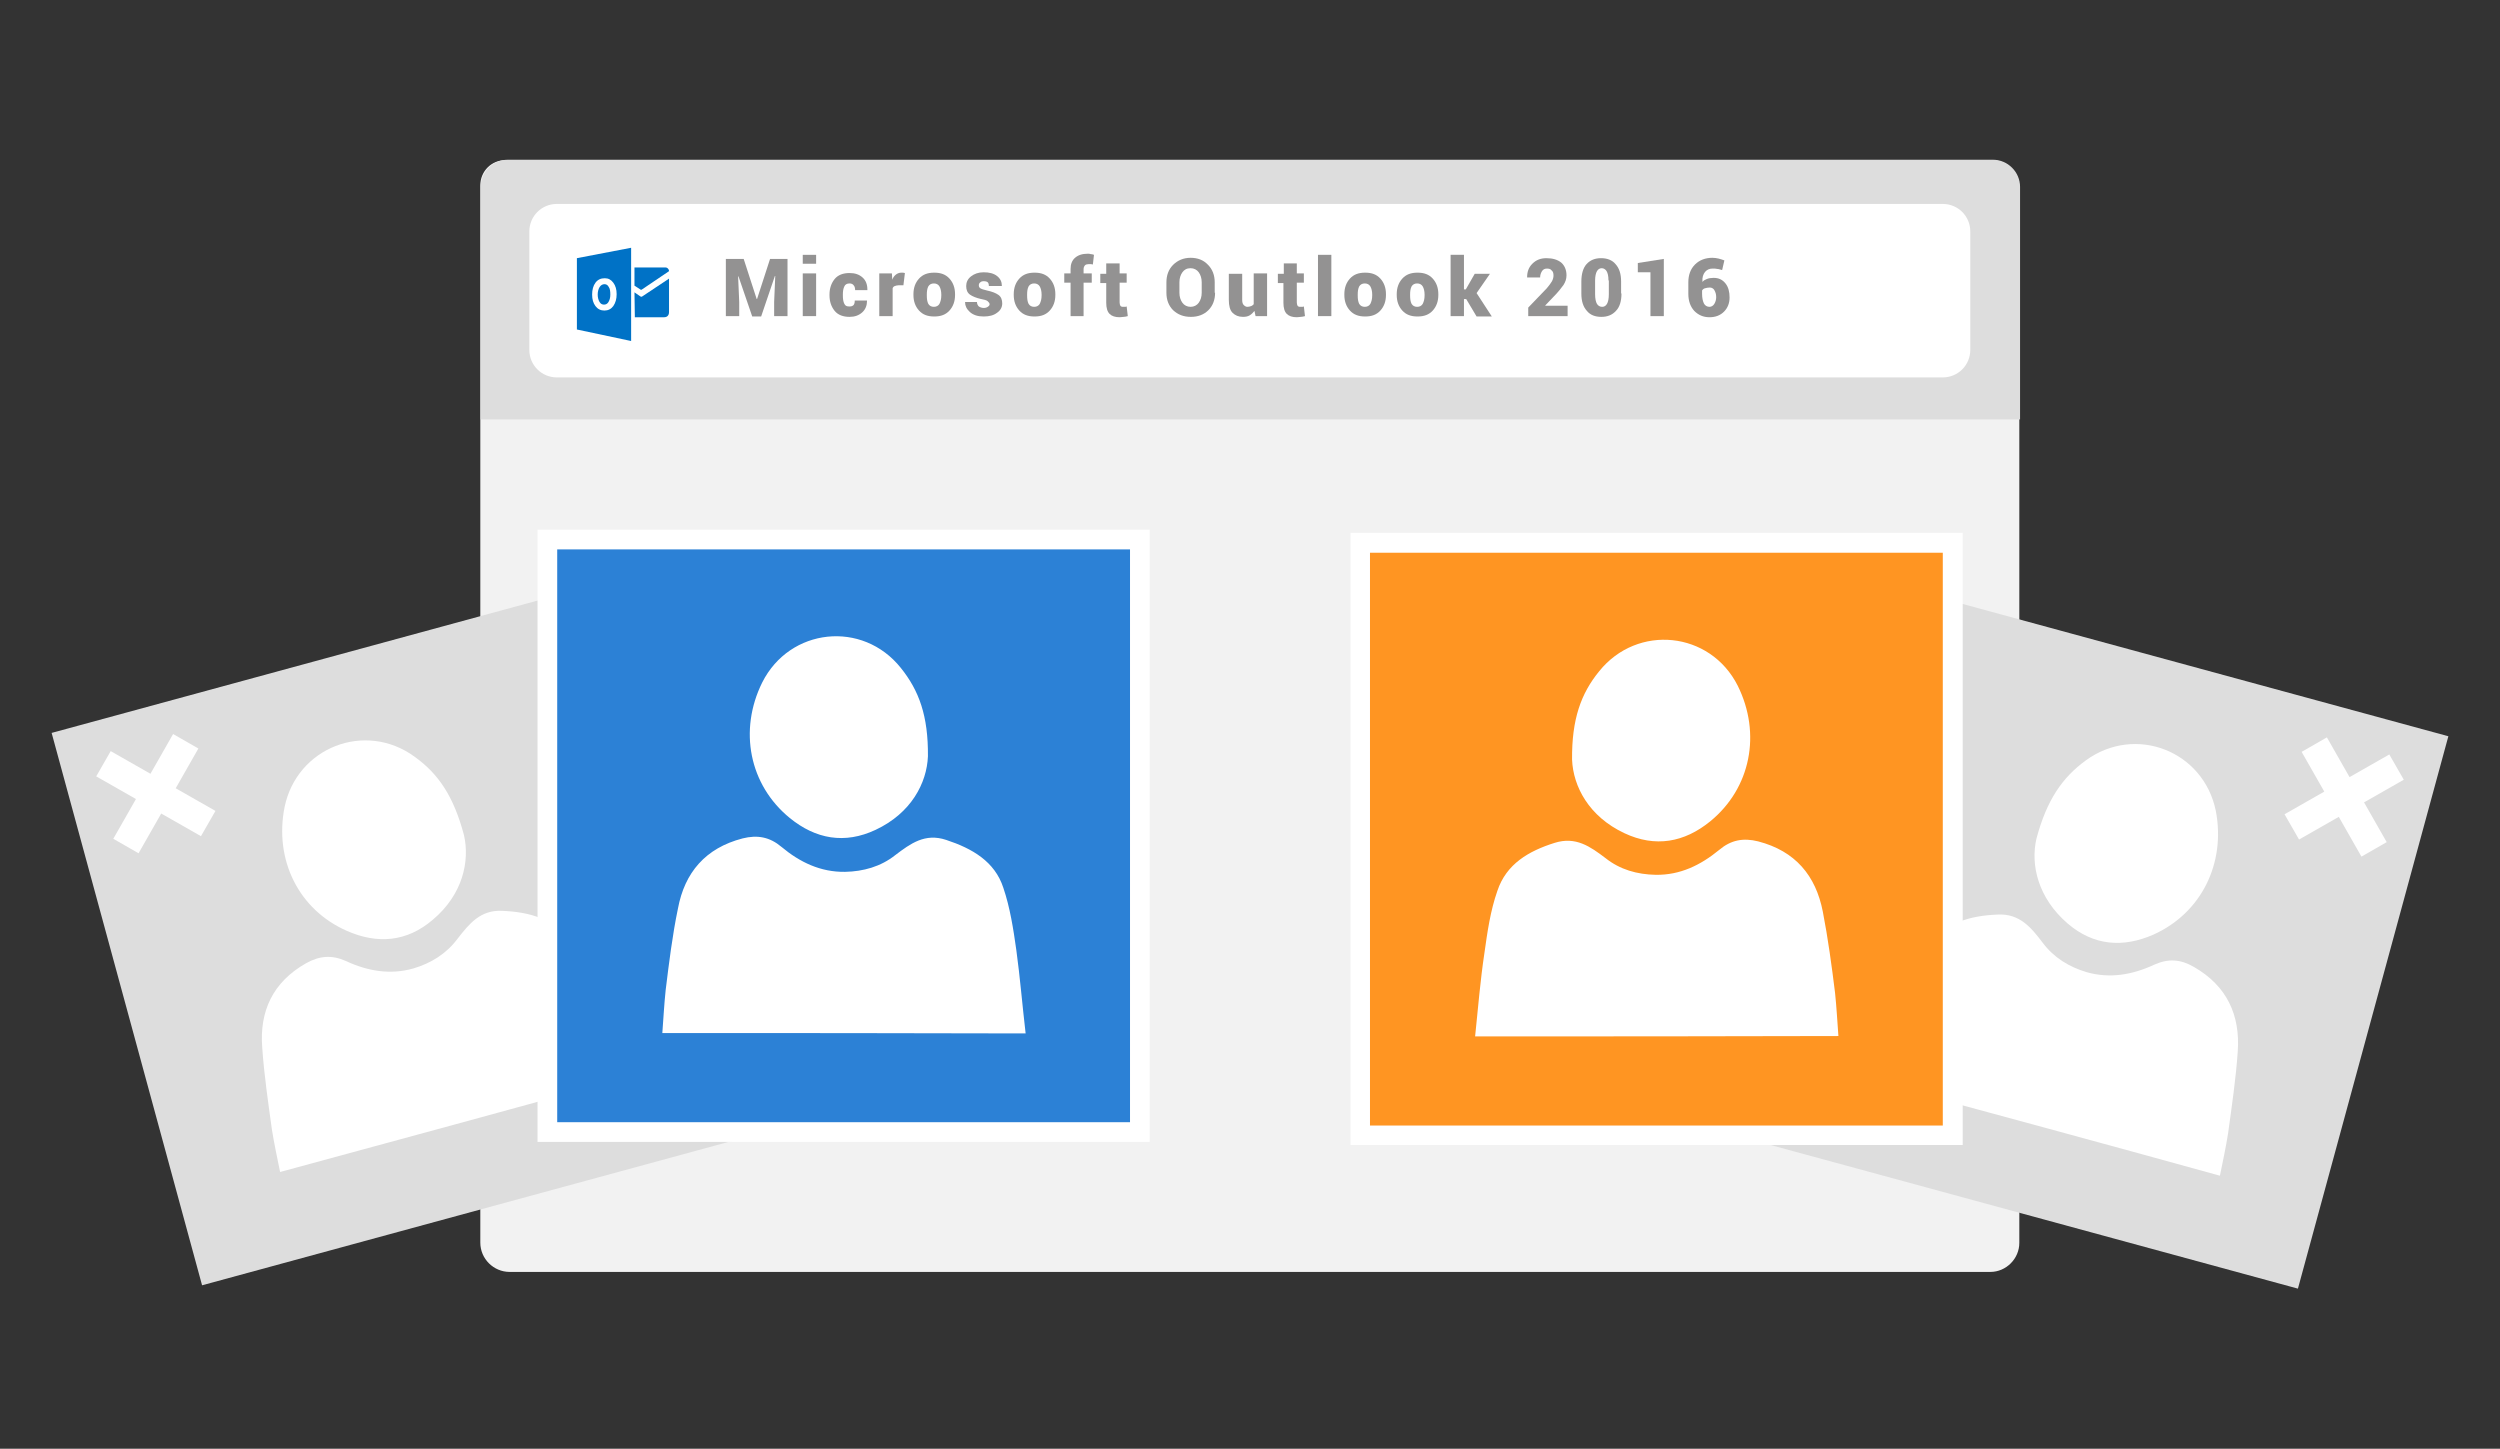 <?xml version="1.0" encoding="utf-8"?>
<!-- Generator: Adobe Illustrator 26.5.0, SVG Export Plug-In . SVG Version: 6.00 Build 0)  -->
<svg version="1.1" id="Layer_1" xmlns="http://www.w3.org/2000/svg" xmlns:xlink="http://www.w3.org/1999/xlink" x="0px" y="0px"
	 viewBox="0 0 673 390" style="enable-background:new 0 0 673 390;" xml:space="preserve">
<rect x="0" y="0" width="673" height="390" fill="#333333" stroke="none"/>
<g>
	<g>
		<g>
			<path style="fill:#F2F2F2;" d="M535.8,342.4H137.2c-4.3,0-7.9-3.5-7.9-7.9V49.9c0-3.8,3-6.8,6.8-6.8h400.1c4.1,0,7.4,3.3,7.4,7.4
				v284.1C543.6,338.8,540.1,342.4,535.8,342.4z"/>
			<path style="fill:#DDDDDD;" d="M543.6,112.9H129.4V50.3c0-4,3.3-7.3,7.3-7.3h399.8c4,0,7.3,3.3,7.3,7.3V112.9z"/>
		</g>
	</g>
	<g>
		<g>
			<g>
				<g>
					
						<rect x="49.3" y="190.2" transform="matrix(0.965 -0.263 0.263 0.965 -62.882 38.81)" style="fill:#FFFFFF;" width="128.7" height="128.7"/>
					<g>
						<g>
							<g>
								<g>
									<path style="fill:#DDDDDD;" d="M13.9,197.3c13.5,49.6,27,99.2,40.5,148.7c49.6-13.5,99.2-27,148.7-40.5
										c-13.5-49.6-27-99.2-40.5-148.7C113.1,170.3,63.5,183.8,13.9,197.3z M76.6,217.3c3.3-16.1,21.7-23.3,35-13.6
										c6.4,4.6,10.5,10.6,13.3,21.1c1.6,7-0.3,16-8.4,22.8c-7,6-14.9,6.6-23.1,3C80.4,244.9,73.8,231.5,76.6,217.3z M75.4,315.5
										c-0.8-3.9-1.6-7.7-2.2-11.4c-1-7.3-2.1-14.7-2.6-22c-0.8-9.8,2.8-17.7,11.8-22.8c3.6-2,6.9-2.3,10.7-0.6
										c5.8,2.7,11.9,3.8,18.2,2c4.7-1.4,8.8-3.9,11.8-7.9c3.2-4.1,6.2-7.9,12.1-7.6c7.3,0.3,14.1,2.1,18.3,8.4
										c3.2,4.7,5.5,10,7.8,15.2c2.9,6.8,5.4,13.7,8.3,21C137.9,298.5,106.8,307,75.4,315.5z"/>
								</g>
							</g>
						</g>
					</g>
				</g>
				<rect x="144.7" y="142.6" style="fill:#FFFFFF;" width="164.8" height="164.8"/>
				<g>
					<rect x="166.9" y="165" style="fill:#FFFFFF;" width="128.7" height="128.7"/>
					<g>
						<path style="fill:#2C81D6;" d="M150,147.9c0,51.4,0,102.8,0,154.2c51.4,0,102.8,0,154.2,0c0-51.4,0-102.8,0-154.2
							C252.8,147.9,201.4,147.9,150,147.9z M205.2,183.7c7.4-14.7,27-16.8,37.3-3.9c4.9,6.1,7.4,12.9,7.3,23.8
							c-0.3,7.2-4.5,15.3-14.1,19.8c-8.3,3.9-16.1,2.5-23.1-3.2C201.7,211.3,198.8,196.6,205.2,183.7z M178.3,278.1
							c0.3-4,0.5-7.8,0.9-11.6c0.9-7.3,1.8-14.7,3.3-21.9c1.8-9.7,7.4-16.3,17.4-18.9c4-1,7.3-0.4,10.5,2.3
							c4.9,4.1,10.5,6.8,17.1,6.7c4.9-0.1,9.6-1.4,13.5-4.5c4.1-3.1,8-6,13.7-4.1c7,2.3,13.1,5.8,15.4,12.9
							c1.8,5.3,2.7,11.1,3.5,16.8c1,7.3,1.6,14.7,2.5,22.4C243,278.1,210.8,278.1,178.3,278.1z"/>
					</g>
				</g>
			</g>
		</g>
		<polygon style="fill:#FFFFFF;" points="43.4,219 54.1,225.1 58,218.3 47.3,212.2 53.4,201.5 46.6,197.6 40.5,208.3 29.8,202.2 
			25.9,209 36.6,215.1 30.5,225.8 37.3,229.7 		"/>
		<g>
			<g>
				<g>
					
						<rect x="494.9" y="191.1" transform="matrix(-0.965 -0.263 0.263 -0.965 1031.859 648.841)" style="fill:#FFFFFF;" width="128.7" height="128.7"/>
					<g>
						<g>
							<g>
								<g>
									<path style="fill:#DDDDDD;" d="M510.4,157.7c-13.5,49.6-27,99.2-40.5,148.7c49.6,13.5,99.2,27,148.7,40.5
										c13.5-49.6,27-99.2,40.5-148.7C609.5,184.7,559.9,171.2,510.4,157.7z M579.7,251.6c-8.2,3.6-16.1,3-23.1-3
										c-8-6.9-10-15.8-8.4-22.8c2.8-10.5,7-16.5,13.3-21.1c13.3-9.7,31.7-2.6,35,13.6C599.2,232.4,592.6,245.8,579.7,251.6z
										 M503.4,290.8c2.8-7.2,5.4-14.2,8.3-21c2.3-5.2,4.6-10.6,7.8-15.2c4.2-6.3,10.9-8.1,18.3-8.4c5.9-0.3,9,3.5,12.1,7.6
										c3,4,7.1,6.5,11.8,7.9c6.3,1.8,12.4,0.7,18.2-2c3.8-1.7,7.1-1.5,10.7,0.6c8.9,5.1,12.5,13,11.8,22.8
										c-0.5,7.3-1.6,14.7-2.6,22c-0.6,3.8-1.4,7.5-2.2,11.4C566.2,307.8,535.1,299.4,503.4,290.8z"/>
								</g>
							</g>
						</g>
					</g>
				</g>
				
					<rect x="363.5" y="143.5" transform="matrix(-1 -4.488777e-11 4.488777e-11 -1 891.859 451.734)" style="fill:#FFFFFF;" width="164.8" height="164.8"/>
				<g>
					
						<rect x="377.4" y="165.9" transform="matrix(-1 -4.488644e-11 4.488644e-11 -1 883.532 460.486)" style="fill:#FFFFFF;" width="128.7" height="128.7"/>
					<g>
						<g>
							<g>
								<g>
									<path style="fill:#FF9522;" d="M368.8,148.8c0,51.4,0,102.8,0,154.2c51.4,0,102.8,0,154.2,0c0-51.4,0-102.8,0-154.2
										C471.6,148.8,420.2,148.8,368.8,148.8z M460.4,221.1c-7,5.7-14.8,7.1-23.1,3.2c-9.6-4.5-13.8-12.6-14.1-19.8
										c-0.1-10.9,2.4-17.8,7.3-23.8c10.3-12.8,29.9-10.8,37.3,3.9C474.2,197.5,471.3,212.2,460.4,221.1z M397.1,279
										c0.8-7.7,1.4-15.1,2.5-22.4c0.8-5.7,1.6-11.4,3.5-16.8c2.4-7.2,8.4-10.7,15.4-12.9c5.7-1.8,9.6,1,13.7,4.1
										c3.9,3.1,8.5,4.4,13.5,4.5c6.6,0.1,12.1-2.6,17.1-6.7c3.2-2.7,6.5-3.3,10.5-2.3c10,2.6,15.5,9.2,17.4,18.9
										c1.4,7.2,2.4,14.6,3.3,21.9c0.4,3.8,0.6,7.6,0.9,11.6C462.2,279,430,279,397.1,279z"/>
								</g>
							</g>
						</g>
					</g>
				</g>
			</g>
		</g>
		<polygon style="fill:#FFFFFF;" points="629.6,219.9 618.9,226 615,219.2 625.7,213.1 619.6,202.4 626.4,198.5 632.5,209.2 
			643.2,203.1 647.1,209.9 636.4,216 642.5,226.7 635.7,230.6 		"/>
	</g>
	<path style="fill:#FFFFFF;" d="M523,101.6H149.9c-4.1,0-7.4-3.3-7.4-7.4V62.3c0-4.1,3.3-7.4,7.4-7.4H523c4.1,0,7.4,3.3,7.4,7.4
		v31.9C530.4,98.3,527.1,101.6,523,101.6z"/>
	<g>
		<path style="fill:#939292;" d="M200.2,69.7l3.5,10.8h0.1l3.5-10.8h4.7v15.4h-3.6v-3.8l0.3-7l-0.1,0l-3.7,10.9h-2.4l-3.7-10.8
			l-0.1,0l0.3,6.9v3.8h-3.6V69.7H200.2z"/>
		<path style="fill:#939292;" d="M219.7,71h-3.6v-2.4h3.6V71z M219.7,85.1h-3.6V73.6h3.6V85.1z"/>
		<path style="fill:#939292;" d="M228.7,82.5c0.5,0,0.8-0.1,1.1-0.4c0.2-0.3,0.3-0.6,0.3-1.2h3.3l0,0.1c0,1.2-0.4,2.3-1.3,3.1
			c-0.9,0.8-2,1.2-3.4,1.2c-1.7,0-3.1-0.5-4-1.6c-0.9-1.1-1.4-2.5-1.4-4.2v-0.2c0-1.7,0.5-3.1,1.4-4.2c0.9-1.1,2.3-1.6,4-1.6
			c1.5,0,2.6,0.4,3.5,1.2c0.9,0.8,1.3,1.9,1.3,3.3l0,0.1h-3.3c0-0.5-0.1-1-0.4-1.3c-0.2-0.3-0.6-0.5-1.1-0.5c-0.7,0-1.2,0.3-1.4,0.8
			c-0.3,0.6-0.4,1.3-0.4,2.2v0.2c0,1,0.1,1.7,0.4,2.3S228,82.5,228.7,82.5z"/>
		<path style="fill:#939292;" d="M243.2,76.8l-1.3,0c-0.4,0-0.7,0.1-1,0.2c-0.3,0.1-0.5,0.3-0.6,0.6v7.5h-3.6V73.6h3.4l0.1,1.7
			c0.2-0.6,0.6-1.1,1-1.4c0.4-0.3,0.9-0.5,1.4-0.5c0.2,0,0.3,0,0.5,0c0.2,0,0.3,0.1,0.5,0.1L243.2,76.8z"/>
		<path style="fill:#939292;" d="M245.9,79.2c0-1.7,0.5-3.1,1.5-4.2c1-1.1,2.3-1.6,4.1-1.6c1.8,0,3.1,0.5,4.1,1.6
			c1,1.1,1.5,2.5,1.5,4.2v0.2c0,1.7-0.5,3.1-1.5,4.2c-1,1.1-2.3,1.6-4.1,1.6c-1.8,0-3.1-0.5-4.1-1.6c-1-1.1-1.5-2.5-1.5-4.2V79.2z
			 M249.5,79.5c0,1,0.1,1.7,0.4,2.3c0.3,0.5,0.8,0.8,1.5,0.8c0.7,0,1.2-0.3,1.5-0.8c0.3-0.6,0.5-1.3,0.5-2.3v-0.2
			c0-0.9-0.2-1.7-0.5-2.2s-0.8-0.8-1.5-0.8c-0.7,0-1.2,0.3-1.5,0.8c-0.3,0.6-0.4,1.3-0.4,2.2V79.5z"/>
		<path style="fill:#939292;" d="M266.4,81.9c0-0.3-0.2-0.5-0.5-0.8s-0.9-0.4-1.8-0.6c-1.3-0.3-2.3-0.7-3-1.2s-1-1.3-1-2.3
			c0-1,0.4-1.9,1.3-2.6s2-1.1,3.4-1.1c1.5,0,2.7,0.3,3.6,1s1.3,1.6,1.3,2.6l0,0.1h-3.5c0-0.5-0.1-0.8-0.3-1s-0.6-0.3-1.1-0.3
			c-0.4,0-0.7,0.1-0.9,0.3c-0.3,0.2-0.4,0.5-0.4,0.8c0,0.3,0.1,0.6,0.4,0.8c0.3,0.2,0.9,0.4,1.8,0.6c1.4,0.3,2.4,0.7,3.1,1.2
			s1,1.3,1,2.3c0,1-0.5,1.9-1.4,2.5c-0.9,0.7-2.1,1-3.6,1c-1.6,0-2.8-0.4-3.7-1.2c-0.9-0.8-1.3-1.7-1.3-2.6l0-0.1h3.2
			c0,0.5,0.2,0.9,0.5,1.2c0.3,0.2,0.8,0.4,1.3,0.4c0.5,0,0.8-0.1,1.1-0.3S266.4,82.2,266.4,81.9z"/>
		<path style="fill:#939292;" d="M272.9,79.2c0-1.7,0.5-3.1,1.5-4.2c1-1.1,2.3-1.6,4.1-1.6c1.8,0,3.1,0.5,4.1,1.6
			c1,1.1,1.5,2.5,1.5,4.2v0.2c0,1.7-0.5,3.1-1.5,4.2c-1,1.1-2.3,1.6-4.1,1.6c-1.8,0-3.1-0.5-4.1-1.6c-1-1.1-1.5-2.5-1.5-4.2V79.2z
			 M276.5,79.5c0,1,0.1,1.7,0.4,2.3c0.3,0.5,0.8,0.8,1.5,0.8c0.7,0,1.2-0.3,1.5-0.8c0.3-0.6,0.5-1.3,0.5-2.3v-0.2
			c0-0.9-0.2-1.7-0.5-2.2s-0.8-0.8-1.5-0.8c-0.7,0-1.2,0.3-1.5,0.8c-0.3,0.6-0.4,1.3-0.4,2.2V79.5z"/>
		<path style="fill:#939292;" d="M288.2,85.1v-9h-1.7v-2.5h1.7v-1.2c0-1.3,0.4-2.3,1.2-3s1.9-1.1,3.4-1.1c0.3,0,0.5,0,0.8,0.1
			c0.3,0,0.6,0.1,0.9,0.2l-0.3,2.6c-0.2,0-0.4-0.1-0.5-0.1s-0.3,0-0.6,0c-0.4,0-0.8,0.1-1,0.3c-0.2,0.2-0.4,0.6-0.4,1v1.2h2.2v2.5
			h-2.2v9H288.2z"/>
		<path style="fill:#939292;" d="M301.4,70.8v2.8h1.9v2.5h-1.9v5.3c0,0.4,0.1,0.7,0.2,0.9s0.4,0.3,0.7,0.3c0.2,0,0.4,0,0.5,0
			c0.1,0,0.3,0,0.5-0.1l0.3,2.6c-0.4,0.1-0.8,0.2-1.1,0.2c-0.3,0-0.7,0.1-1.1,0.1c-1.2,0-2.1-0.3-2.7-0.9c-0.6-0.6-0.9-1.6-0.9-3
			v-5.3h-1.6v-2.5h1.6v-2.8H301.4z"/>
		<path style="fill:#939292;" d="M327.1,78.8c0,1.9-0.6,3.5-1.8,4.7s-2.8,1.8-4.7,1.8c-2,0-3.5-0.6-4.8-1.8
			c-1.2-1.2-1.8-2.8-1.8-4.7V76c0-1.9,0.6-3.5,1.8-4.7s2.8-1.9,4.7-1.9c1.9,0,3.5,0.6,4.7,1.9c1.2,1.2,1.8,2.8,1.8,4.7V78.8z
			 M323.5,76c0-1.1-0.3-2-0.8-2.7c-0.5-0.7-1.3-1.1-2.2-1.1c-1,0-1.7,0.4-2.2,1.1s-0.8,1.6-0.8,2.7v2.8c0,1.1,0.3,2,0.8,2.7
			c0.5,0.7,1.3,1.1,2.2,1.1c0.9,0,1.7-0.4,2.2-1.1c0.5-0.7,0.8-1.6,0.8-2.7V76z"/>
		<path style="fill:#939292;" d="M337.7,83.7c-0.4,0.5-0.8,0.9-1.3,1.2c-0.5,0.3-1.1,0.4-1.8,0.4c-1.2,0-2.1-0.4-2.8-1.1
			s-1-1.9-1-3.5v-7h3.6v7c0,0.6,0.1,1.1,0.4,1.4s0.6,0.5,1,0.5c0.4,0,0.7-0.1,1-0.2c0.3-0.1,0.5-0.3,0.7-0.5v-8.3h3.6v11.5h-3.1
			L337.7,83.7z"/>
		<path style="fill:#939292;" d="M349.1,70.8v2.8h1.9v2.5h-1.9v5.3c0,0.4,0.1,0.7,0.2,0.9s0.4,0.3,0.7,0.3c0.2,0,0.4,0,0.5,0
			c0.1,0,0.3,0,0.5-0.1l0.3,2.6c-0.4,0.1-0.8,0.2-1.1,0.2c-0.3,0-0.7,0.1-1.1,0.1c-1.2,0-2.1-0.3-2.7-0.9c-0.6-0.6-0.9-1.6-0.9-3
			v-5.3H344v-2.5h1.6v-2.8H349.1z"/>
		<path style="fill:#939292;" d="M358.4,85.1h-3.6V68.6h3.6V85.1z"/>
		<path style="fill:#939292;" d="M361.9,79.2c0-1.7,0.5-3.1,1.5-4.2c1-1.1,2.3-1.6,4.1-1.6c1.8,0,3.1,0.5,4.1,1.6
			c1,1.1,1.5,2.5,1.5,4.2v0.2c0,1.7-0.5,3.1-1.5,4.2c-1,1.1-2.3,1.6-4.1,1.6c-1.8,0-3.1-0.5-4.1-1.6c-1-1.1-1.5-2.5-1.5-4.2V79.2z
			 M365.5,79.5c0,1,0.1,1.7,0.4,2.3c0.3,0.5,0.8,0.8,1.5,0.8c0.7,0,1.2-0.3,1.5-0.8c0.3-0.6,0.5-1.3,0.5-2.3v-0.2
			c0-0.9-0.2-1.7-0.5-2.2s-0.8-0.8-1.5-0.8c-0.7,0-1.2,0.3-1.5,0.8c-0.3,0.6-0.4,1.3-0.4,2.2V79.5z"/>
		<path style="fill:#939292;" d="M376,79.2c0-1.7,0.5-3.1,1.5-4.2c1-1.1,2.3-1.6,4.1-1.6c1.8,0,3.1,0.5,4.1,1.6
			c1,1.1,1.5,2.5,1.5,4.2v0.2c0,1.7-0.5,3.1-1.5,4.2c-1,1.1-2.3,1.6-4.1,1.6c-1.8,0-3.1-0.5-4.1-1.6c-1-1.1-1.5-2.5-1.5-4.2V79.2z
			 M379.6,79.5c0,1,0.1,1.7,0.4,2.3c0.3,0.5,0.8,0.8,1.5,0.8c0.7,0,1.2-0.3,1.5-0.8c0.3-0.6,0.5-1.3,0.5-2.3v-0.2
			c0-0.9-0.2-1.7-0.5-2.2s-0.8-0.8-1.5-0.8c-0.7,0-1.2,0.3-1.5,0.8c-0.3,0.6-0.4,1.3-0.4,2.2V79.5z"/>
		<path style="fill:#939292;" d="M394.7,80.5h-0.6v4.6h-3.6V68.6h3.6v9.3h0.5l2.4-4.2h4.1l-3.6,5.2l4.1,6.3h-4.1L394.7,80.5z"/>
		<path style="fill:#939292;" d="M422.2,85.1h-10.8v-2.3l5-5.2c0.6-0.7,1.1-1.4,1.4-1.9c0.3-0.6,0.4-1.1,0.4-1.5
			c0-0.6-0.1-1.1-0.5-1.4c-0.3-0.4-0.7-0.5-1.3-0.5c-0.5,0-1,0.2-1.3,0.7s-0.5,1-0.5,1.7h-3.5l0-0.1c0-1.4,0.4-2.6,1.4-3.6
			s2.2-1.5,3.8-1.5c1.7,0,3,0.4,4,1.2c0.9,0.8,1.4,2,1.4,3.4c0,1-0.3,1.8-0.8,2.6c-0.5,0.7-1.4,1.9-2.8,3.3l-2.1,2.2l0,0.1h6V85.1z"
			/>
		<path style="fill:#939292;" d="M436.5,79c0,2.1-0.5,3.7-1.5,4.7c-1,1.1-2.3,1.6-3.9,1.6c-1.7,0-3-0.5-3.9-1.6
			c-1-1.1-1.5-2.6-1.5-4.7v-3.2c0-2.1,0.5-3.7,1.4-4.7c1-1.1,2.3-1.6,3.9-1.6c1.6,0,3,0.5,3.9,1.6c1,1.1,1.5,2.6,1.5,4.7V79z
			 M433,75.5c0-1.2-0.2-2-0.5-2.5s-0.8-0.8-1.3-0.8c-0.6,0-1,0.3-1.3,0.8s-0.5,1.4-0.5,2.5v3.7c0,1.2,0.2,2.1,0.5,2.6
			c0.3,0.5,0.8,0.8,1.4,0.8c0.6,0,1-0.3,1.3-0.8c0.3-0.5,0.5-1.4,0.5-2.6V75.5z"/>
		<path style="fill:#939292;" d="M447.9,85.1h-3.6V73.3h-3.4v-2.5l7-1.1V85.1z"/>
		<path style="fill:#939292;" d="M461,69.4c0.6,0,1.1,0.1,1.6,0.2c0.5,0.1,1,0.3,1.6,0.5l-0.6,2.6c-0.5-0.1-0.9-0.3-1.3-0.3
			c-0.4-0.1-0.8-0.1-1.3-0.1c-0.8,0-1.5,0.3-2,0.9s-0.8,1.5-0.7,2.6l0,0.1c0.3-0.4,0.7-0.6,1.2-0.8c0.5-0.2,1.1-0.3,1.8-0.3
			c1.4,0,2.4,0.5,3.2,1.5c0.8,1,1.1,2.3,1.1,3.8c0,1.5-0.5,2.8-1.5,3.8s-2.3,1.5-3.9,1.5c-1.7,0-3-0.6-4.1-1.7
			c-1-1.1-1.6-2.6-1.6-4.6V76c0-2,0.6-3.6,1.8-4.8S459.1,69.4,461,69.4z M460.3,77.4c-0.5,0-0.9,0.1-1.3,0.2
			c-0.4,0.1-0.6,0.3-0.8,0.6v0.9c0,1.1,0.2,2,0.5,2.6s0.9,0.9,1.5,0.9c0.5,0,1-0.3,1.3-0.8c0.3-0.5,0.5-1.1,0.5-1.8
			c0-0.8-0.2-1.4-0.5-1.9C461.3,77.7,460.8,77.4,460.3,77.4z"/>
	</g>
	<g id="g23_00000075852236807064412320000008404188572080324796_">
		<path id="path25_00000044899287368653915960000008415530854344025751_" style="fill:#0072C6;" d="M162.7,76.5
			c-0.5,0-1,0.3-1.3,0.8c-0.3,0.5-0.5,1.2-0.5,2c0,0.8,0.2,1.5,0.5,2c0.3,0.5,0.7,0.7,1.2,0.7c0.5,0,0.9-0.2,1.2-0.7
			c0.3-0.5,0.5-1.1,0.5-2c0-0.9-0.1-1.6-0.4-2C163.6,76.7,163.2,76.5,162.7,76.5z"/>
		<path id="path27_00000001654765925146415060000000221063508757830582_" style="fill:#0072C6;" d="M155.3,69.5v19.2l14.6,3.1V66.7
			L155.3,69.5z M165.1,82.4c-0.6,0.8-1.4,1.2-2.4,1.2c-1,0-1.8-0.4-2.4-1.2c-0.6-0.8-0.9-1.8-0.9-3.1c0-1.3,0.3-2.4,0.9-3.2
			c0.6-0.8,1.4-1.2,2.5-1.2c1,0,1.7,0.4,2.3,1.2c0.6,0.8,0.9,1.8,0.9,3.1C166,80.5,165.7,81.5,165.1,82.4z"/>
		<path id="path3_00000072964297210812616160000000486901193592544906_" style="fill:#0072C6;" d="M170.8,72v4.9l1.7,1.1
			c0,0,0.1,0,0.2,0l7.4-5c0-0.6-0.5-1-0.9-1H170.8z"/>
		<path id="path5_00000157270634944645575850000001573856322721665954_" style="fill:#0072C6;" d="M170.8,78.7l1.6,1.1
			c0.2,0.2,0.5,0,0.5,0c-0.3,0.2,7.2-4.8,7.2-4.8v9c0,1-0.6,1.4-1.3,1.4h-7.9L170.8,78.7L170.8,78.7z"/>
	</g>
</g>
</svg>
